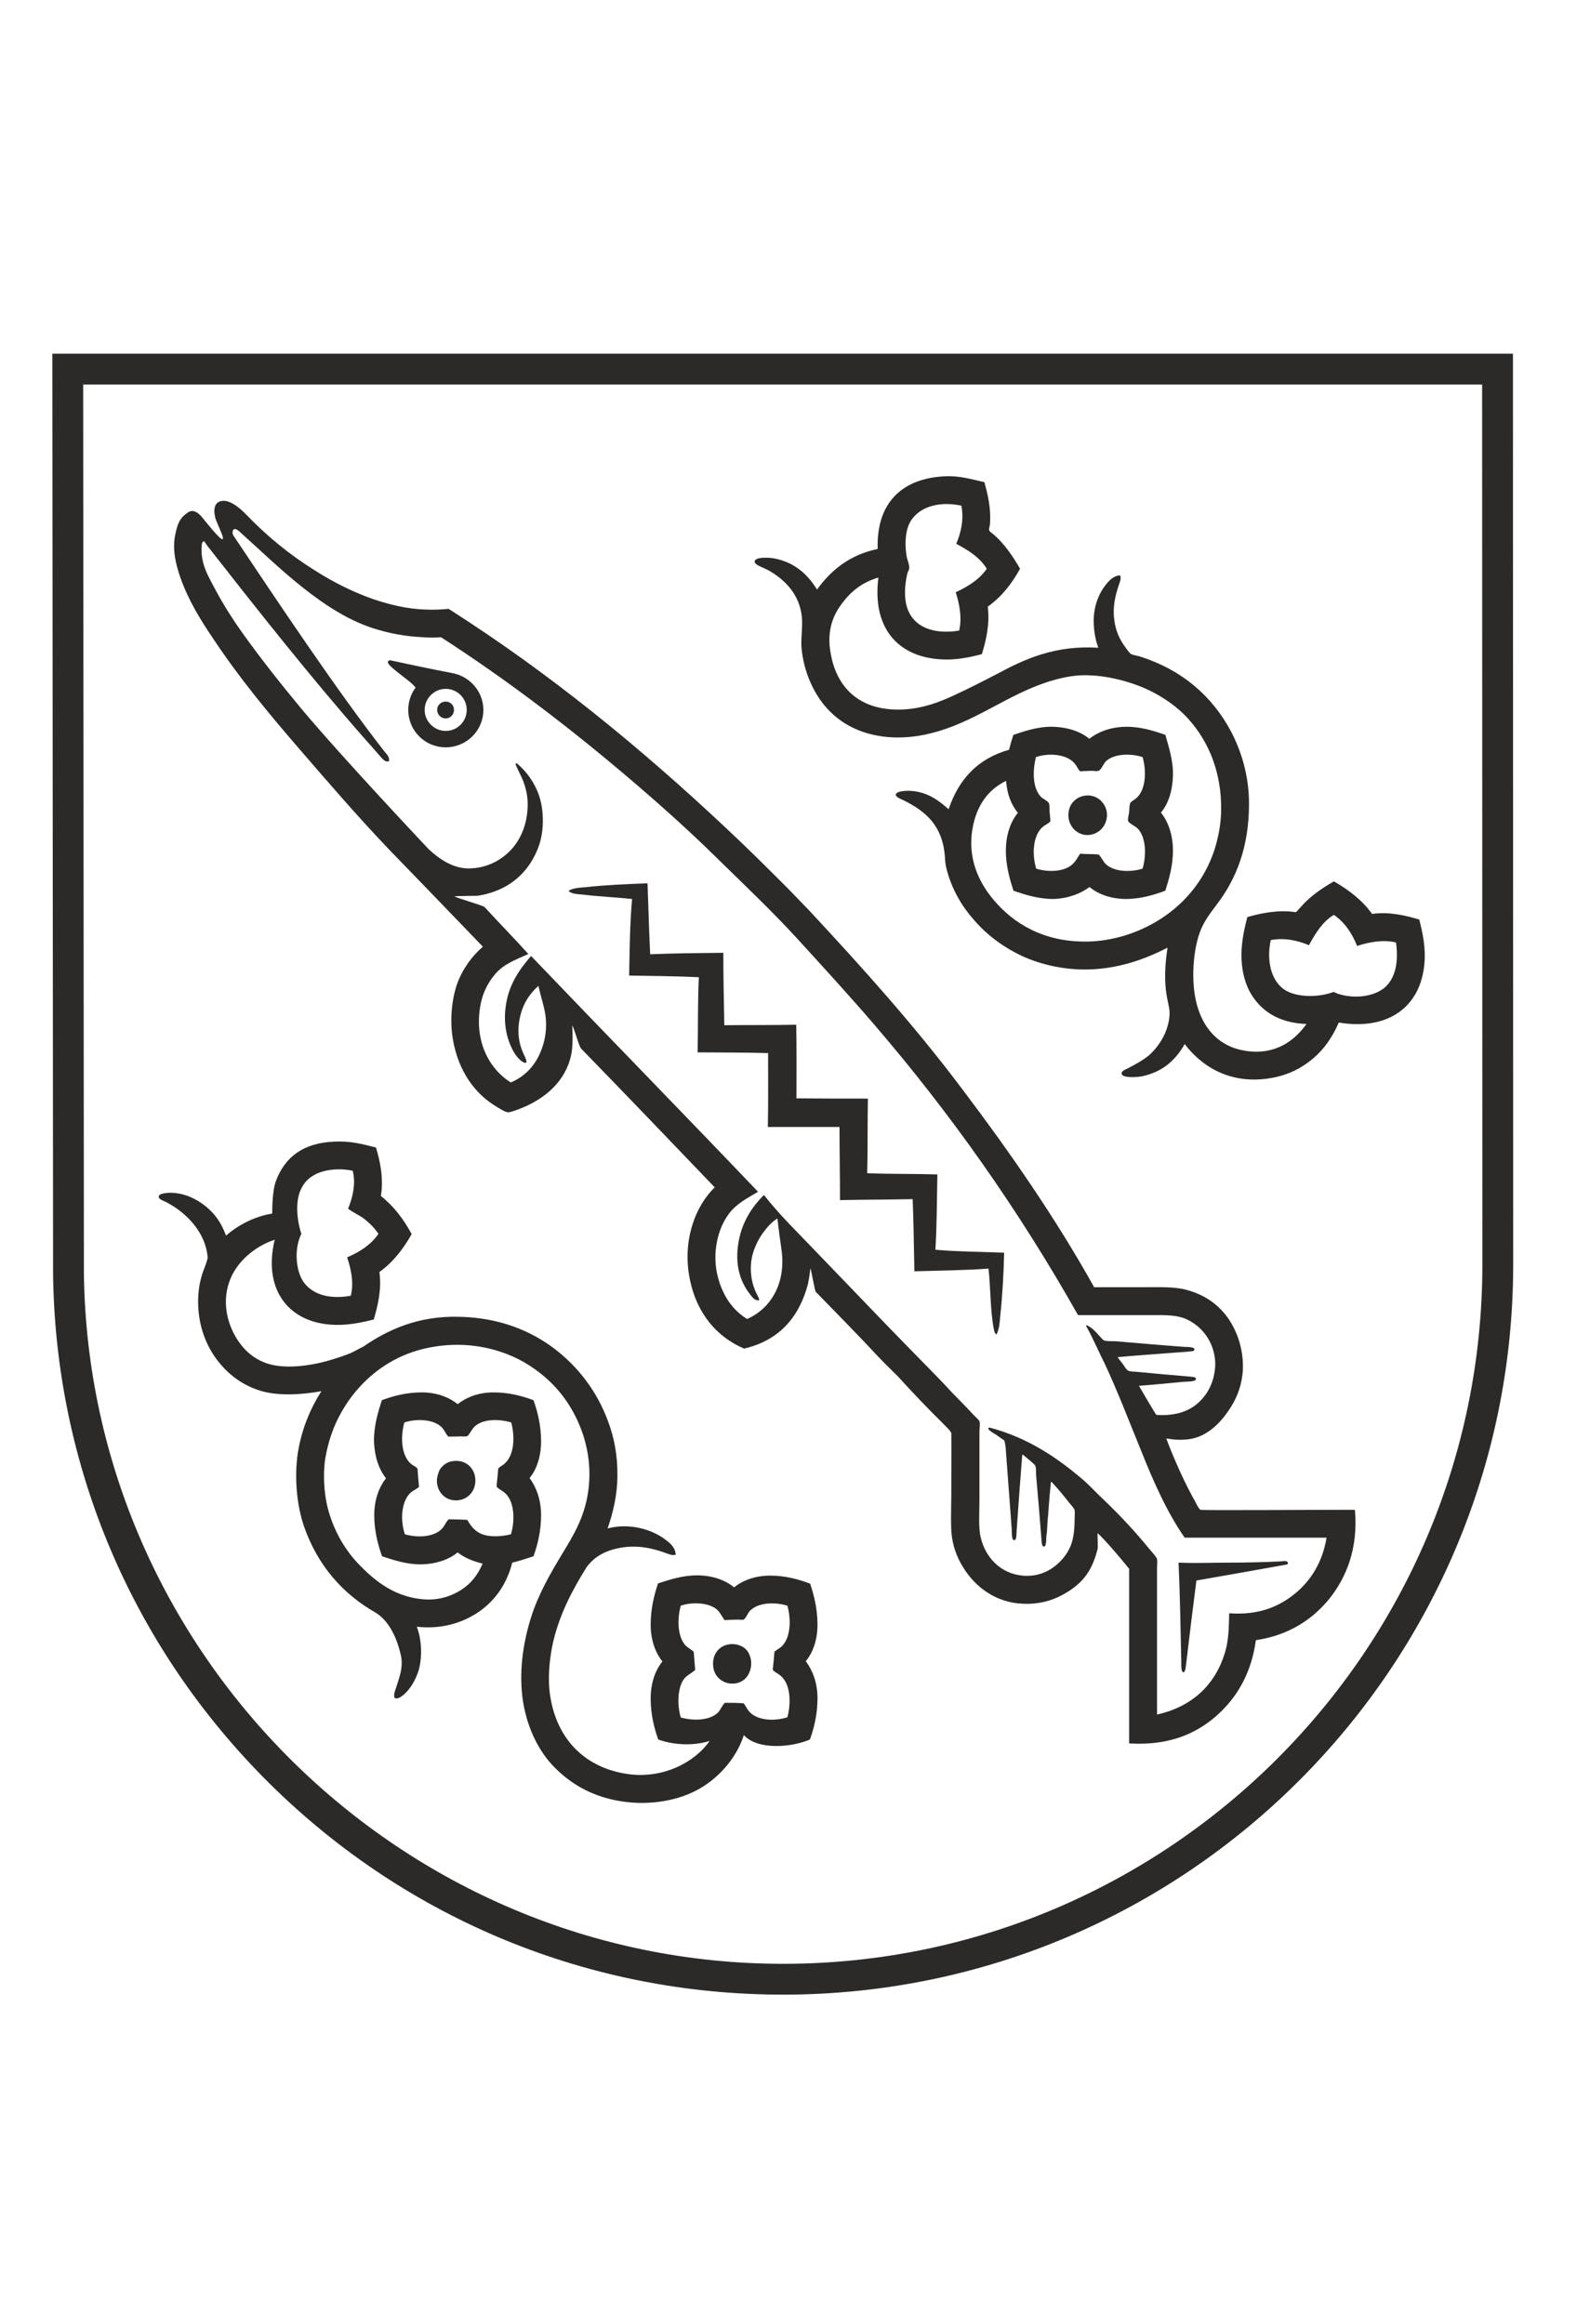 <?xml version="1.0" encoding="UTF-8"?>
<!DOCTYPE svg PUBLIC "-//W3C//DTD SVG 1.0//EN" "http://www.w3.org/TR/2001/REC-SVG-20010904/DTD/svg10.dtd">
<!-- Creator: CorelDRAW SE -->
<svg xmlns="http://www.w3.org/2000/svg" xml:space="preserve" width="65px" height="95px" version="1.0" style="shape-rendering:geometricPrecision; text-rendering:geometricPrecision; image-rendering:optimizeQuality; fill-rule:evenodd; clip-rule:evenodd"
viewBox="0 0 65 95"
 xmlns:xlink="http://www.w3.org/1999/xlink">
 <defs>
  <style type="text/css">
   <![CDATA[
    .fil1 {fill:#2B2A29}
    .fil0 {fill:#2B2A29;fill-rule:nonzero}
   ]]>
  </style>
 </defs>
 <g id="Warstwa_x0020_1">
  <g id="_996425784">
   <path class="fil0" d="M3.4 15.72l0.03 36.36c0.21,15.55 13.03,28.2 28.58,28.2 15.76,0 28.59,-12.83 28.59,-28.59 0,-0.2 -0.01,-31.14 -0.01,-35.97l-57.19 0zm28.61 65.82c-7.9,0 -15.35,-3.06 -20.97,-8.61 -5.61,-5.55 -8.77,-12.95 -8.87,-20.84l-0.03 -37.63 59.71 0 0 0.63c0,0 0.01,36.39 0.01,36.6 0,16.46 -13.38,29.85 -29.85,29.85z"/>
   <path class="fil1" d="M53.51 38.64c-0.42,-0.18 -0.98,-0.32 -1.56,-0.21 -0.18,0.83 0.01,1.59 0.48,1.97 0.47,0.38 1.42,0.4 2.09,0.15 0.08,0.03 0.12,0.06 0.19,0.08 0.7,0.22 1.47,0.1 1.9,-0.26 0.44,-0.39 0.57,-1.05 0.46,-1.84 -0.55,-0.14 -1.16,0 -1.59,0.14 -0.21,-0.52 -0.51,-0.97 -0.95,-1.27 -0.45,0.26 -0.76,0.76 -1.02,1.24zm-9.58 -7.43c-0.3,-0.37 -1.03,-0.45 -1.58,-0.26 -0.15,0.59 -0.13,1.29 0.21,1.63 0.08,0.08 0.29,0.17 0.32,0.26 0.04,0.1 0.02,0.25 0.03,0.37 0.01,0.13 0.03,0.25 0.03,0.37 -0.1,0.1 -0.22,0.14 -0.33,0.24 -0.38,0.34 -0.43,1.09 -0.25,1.69 0.55,0.17 1.25,0.12 1.55,-0.25 0.11,-0.11 0.15,-0.24 0.25,-0.36 0.24,0.02 0.51,0.01 0.75,0.03 0.12,0.12 0.17,0.26 0.28,0.38 0.33,0.33 1,0.36 1.52,0.2 0.17,-0.59 0.13,-1.31 -0.21,-1.65 -0.07,-0.07 -0.35,-0.21 -0.38,-0.29 -0.03,-0.1 0.03,-0.26 0.04,-0.37 0.01,-0.14 0.01,-0.25 0.04,-0.37 0.07,-0.09 0.16,-0.12 0.24,-0.19 0.4,-0.33 0.44,-1.1 0.27,-1.69 -0.53,-0.17 -1.19,-0.13 -1.51,0.18 -0.07,0.07 -0.2,0.36 -0.29,0.38 -0.08,0.03 -0.2,0 -0.28,0 -0.17,0.01 -0.33,0.01 -0.48,0.02 -0.09,-0.1 -0.13,-0.22 -0.22,-0.32zm-6.76 -9.8c-0.18,0.4 -0.18,0.91 -0.1,1.37 0.03,0.12 0.11,0.32 0.1,0.44 0,0.07 -0.06,0.16 -0.08,0.23 -0.06,0.27 -0.1,0.53 -0.09,0.85 0.02,1.18 0.93,1.68 2.21,1.48 0.13,-0.55 0,-1.13 -0.14,-1.57 0.5,-0.23 0.97,-0.52 1.27,-0.96 -0.29,-0.47 -0.76,-0.76 -1.25,-1.02 0.18,-0.41 0.33,-0.99 0.21,-1.56 -1,-0.21 -1.82,0.1 -2.13,0.74zm3.07 -1.7c0.14,0.5 0.28,1.06 0.23,1.73 -0.01,0.07 -0.05,0.18 -0.03,0.24 0.01,0.06 0.13,0.12 0.18,0.17 0.44,0.38 0.78,0.88 1.08,1.4 -0.34,0.62 -0.76,1.15 -1.32,1.55 0.09,0.72 -0.07,1.38 -0.24,1.94 -0.53,0.14 -1.11,0.26 -1.74,0.21 -1.75,-0.13 -2.75,-1.34 -2.49,-3.34 -0.69,0.2 -1.15,0.59 -1.52,1.1 -0.38,0.51 -0.6,1.17 -0.42,2.06 0.26,1.4 1.24,2.33 3,2.23 0.79,-0.05 1.44,-0.3 2.04,-0.58 0.61,-0.28 1.17,-0.57 1.75,-0.87 1.15,-0.62 2.38,-1.18 4.14,-1.07 -0.09,-0.24 -0.16,-0.54 -0.18,-0.86 -0.06,-0.69 0.15,-1.27 0.45,-1.67 0.15,-0.2 0.35,-0.42 0.62,-0.43 0.06,0.14 -0.02,0.29 -0.06,0.42 -0.13,0.39 -0.25,0.86 -0.18,1.38 0.05,0.46 0.22,0.82 0.45,1.13 0.07,0.09 0.16,0.24 0.24,0.29 0.11,0.05 0.25,0.06 0.37,0.1 1.7,0.54 2.95,1.61 3.73,3.09 0.4,0.78 0.72,1.76 0.72,2.93 0,1.78 -0.53,3.09 -1.33,4.13 -0.26,0.35 -0.52,0.68 -0.68,1.12 -0.31,0.86 -0.38,2.24 -0.06,3.16 0.29,0.87 0.92,1.54 1.94,1.69 1.22,0.18 1.99,-0.42 2.48,-1.1 -1.14,-0.04 -1.89,-0.54 -2.32,-1.32 -0.21,-0.39 -0.34,-0.92 -0.34,-1.49 0,-0.56 0.12,-1.09 0.24,-1.56 0.56,-0.16 1.27,-0.31 1.98,-0.2 0.07,-0.04 0.11,-0.12 0.17,-0.17 0.37,-0.44 0.86,-0.79 1.39,-1.09 0.61,0.35 1.16,0.77 1.56,1.33 0.71,-0.1 1.39,0.07 1.93,0.23 0.14,0.55 0.27,1.16 0.21,1.8 -0.15,1.76 -1.47,2.75 -3.5,2.41 -0.25,0.58 -0.59,1.08 -1.05,1.47 -0.46,0.39 -1.02,0.68 -1.72,0.8 -1.67,0.29 -2.85,-0.49 -3.53,-1.39 -0.36,0.64 -0.89,1.14 -1.75,1.32 -0.16,0.03 -0.8,0.09 -0.83,-0.11 -0.01,-0.12 0.19,-0.18 0.26,-0.22 0.29,-0.15 0.62,-0.33 0.85,-0.52 0.32,-0.28 0.6,-0.68 0.74,-1.1 0.08,-0.25 0.14,-0.53 0.1,-0.81 -0.04,-0.24 -0.11,-0.5 -0.14,-0.78 -0.06,-0.58 -0.02,-1.15 0.07,-1.72 -0.76,0.39 -1.67,0.75 -2.75,0.86 -1.14,0.12 -2.23,-0.1 -3.09,-0.47 -0.83,-0.37 -1.54,-0.9 -2.08,-1.53 -0.48,-0.54 -0.9,-1.24 -1.11,-2.06 -0.04,-0.17 -0.06,-0.26 -0.07,-0.49 -0.09,-1.31 -0.79,-1.88 -1.68,-2.33 -0.11,-0.05 -0.34,-0.13 -0.33,-0.24 0.02,-0.15 0.47,-0.16 0.62,-0.15 0.71,0.05 1.16,0.42 1.54,0.75 0.41,-1.22 1.19,-2.07 2.47,-2.43 0.05,-0.2 0.11,-0.41 0.18,-0.61 0.45,-0.15 1.02,-0.35 1.63,-0.33 0.61,0.02 1.12,0.2 1.47,0.49 0.36,-0.28 0.87,-0.48 1.48,-0.49 0.62,-0.01 1.17,0.17 1.63,0.33 0.13,0.47 0.33,1.05 0.31,1.68 -0.02,0.62 -0.19,1.14 -0.49,1.5 0.29,0.36 0.48,0.88 0.49,1.51 0.01,0.63 -0.16,1.2 -0.31,1.68 -0.45,0.17 -1.01,0.34 -1.63,0.34 -0.62,-0.01 -1.12,-0.2 -1.47,-0.49 -0.36,0.27 -0.87,0.47 -1.48,0.49 -0.61,0 -1.18,-0.18 -1.63,-0.34 -0.15,-0.47 -0.32,-1.04 -0.31,-1.68 0.01,-0.63 0.2,-1.15 0.49,-1.5 -0.27,-0.34 -0.44,-0.75 -0.48,-1.31 -0.8,0.39 -1.29,1.12 -1.41,2.21 -0.11,1.17 0.39,2.06 0.92,2.68 0.79,0.93 2.01,1.7 3.77,1.68 0.53,0 1.08,-0.1 1.55,-0.24 1.76,-0.54 3.14,-1.8 3.7,-3.55 0.14,-0.46 0.25,-0.98 0.26,-1.55 0.03,-1.74 -0.63,-3.05 -1.5,-3.93 -0.58,-0.57 -1.37,-1.05 -2.29,-1.33 -0.46,-0.14 -1.01,-0.26 -1.53,-0.28 -0.58,-0.04 -1.1,0.07 -1.59,0.21 -1.83,0.54 -3.15,1.74 -5.06,2.18 -0.5,0.12 -1.09,0.18 -1.66,0.13 -1.61,-0.15 -2.64,-1.03 -3.17,-2.26 -0.18,-0.41 -0.32,-0.91 -0.36,-1.46 -0.01,-0.32 0.03,-0.6 0.03,-0.88 0.03,-1.12 -0.66,-1.82 -1.4,-2.23 -0.15,-0.08 -0.55,-0.21 -0.54,-0.34 0,-0.21 0.63,-0.17 0.81,-0.13 0.84,0.16 1.37,0.67 1.74,1.27 0.58,-0.8 1.34,-1.42 2.48,-1.66 -0.06,-1.88 0.99,-2.89 2.75,-2.97 0.62,-0.03 1.1,0.13 1.61,0.24z"/>
   <path class="fil1" d="M35.77 41.92c-1.04,-1.21 -2.11,-2.38 -3.18,-3.55 -1.06,-1.16 -2.22,-2.25 -3.35,-3.36 -1.13,-1.11 -2.32,-2.17 -3.53,-3.2 -2.42,-2.06 -4.97,-4.01 -7.68,-5.76 -0.23,0.02 -0.48,0.02 -0.73,0 -0.7,-0.03 -1.32,-0.15 -1.86,-0.31 -2.16,-0.61 -4.13,-2.65 -5.64,-4 -0.31,-0.29 -0.33,0.06 -0.26,0.15 1.82,2.72 4.21,6.31 6.16,8.81 0.11,0.14 0.24,0.24 0.2,0.42 -0.15,0.05 -0.25,-0.09 -0.33,-0.17 -0.25,-0.29 -0.49,-0.56 -0.73,-0.83 -2.2,-2.51 -4.29,-5.16 -6.35,-7.79 -0.05,-0.06 -0.09,-0.13 -0.13,-0.19 -0.04,-0.03 -0.1,0.01 -0.11,0.12 -0.08,0.8 0.29,1.33 0.59,1.91 0.32,0.59 0.68,1.16 1.06,1.69 0.77,1.08 1.59,2.11 2.41,3.1 1.67,2 5.2,5.74 5.22,5.76 0.4,0.37 0.99,0.81 1.7,0.78 0.73,-0.03 1.27,-0.35 1.66,-0.76 0.4,-0.43 0.65,-1.02 0.68,-1.74 0.02,-0.39 -0.06,-0.74 -0.17,-1.04 -0.09,-0.25 -0.23,-0.47 -0.32,-0.71 -0.02,-0.04 0.03,-0.06 0.07,-0.03 0.38,0.33 0.69,0.75 0.88,1.28 0.21,0.61 0.22,1.42 0.01,2.05 -0.39,1.11 -1.23,1.87 -2.52,2.07 -0.05,0 -0.88,0.01 -0.94,0.02 0.07,0.07 1.16,0.37 1.23,0.44 0.65,0.71 1.15,1.21 1.79,1.92 -0.51,0.23 -0.99,0.4 -1.34,0.8 -0.33,0.38 -0.57,0.85 -0.65,1.49 -0.18,1.4 0.45,2.45 1.27,2.96 0.65,-0.27 1.1,-0.8 1.32,-1.53 0.12,-0.39 0.16,-0.84 0.09,-1.27 -0.07,-0.4 -0.2,-0.78 -0.28,-1.15 -0.36,0.33 -0.65,0.74 -0.77,1.36 -0.1,0.51 -0.03,0.99 0.14,1.37 0.04,0.11 0.16,0.3 0.14,0.39 -0.01,0.04 -0.08,0.04 -0.15,-0.01 -0.11,-0.06 -0.25,-0.22 -0.32,-0.33 -0.3,-0.48 -0.48,-1.15 -0.38,-1.9 0.11,-0.92 0.56,-1.54 1.04,-2.1 3.08,3.22 6.22,6.43 9.28,9.64 -0.44,0.26 -0.87,0.48 -1.18,0.88 -0.29,0.39 -0.49,0.88 -0.55,1.5 -0.06,0.68 0.09,1.26 0.31,1.72 0.22,0.47 0.55,0.84 0.97,1.1 0.95,-0.41 1.6,-1.44 1.41,-2.82 -0.06,-0.42 -0.12,-0.86 -0.17,-1.29 -0.24,0.15 -0.42,0.36 -0.59,0.59 -0.16,0.22 -0.3,0.49 -0.4,0.8 -0.19,0.62 -0.08,1.29 0.17,1.74 0.03,0.06 0.09,0.17 0.07,0.21 -0.01,0.03 -0.11,0 -0.17,-0.03 -0.06,-0.04 -0.09,-0.07 -0.15,-0.15 -0.41,-0.49 -0.66,-1.16 -0.54,-2.05 0.12,-0.91 0.55,-1.56 1.06,-2.07 0.64,0.82 1.42,1.57 2.16,2.35 1.49,1.54 2.92,3.05 4.44,4.59 0.35,0.36 0.74,0.75 1.1,1.15 0.27,0.28 0.57,0.57 0.84,0.87 0.08,0.09 0.23,0.21 0.27,0.29 0.04,0.08 0,0.29 0,0.42l0 2.81c0,0.52 -0.05,1.14 0.06,1.55 0.2,0.8 0.8,1.44 1.69,1.53 0.51,0.05 0.94,-0.1 1.26,-0.33 0.29,-0.21 0.56,-0.5 0.72,-0.89 0.11,-0.27 0.16,-0.64 0.16,-1.05 0,-0.13 0.02,-0.3 0,-0.41 -0.02,-0.08 -0.16,-0.22 -0.23,-0.31 -0.21,-0.27 -0.4,-0.5 -0.61,-0.73 -0.04,-0.04 -0.09,-0.12 -0.13,-0.11 -0.04,0.45 -0.08,0.88 -0.11,1.35 -0.03,0.24 -0.03,0.38 -0.05,0.69 -0.01,0.07 -0.03,0.19 -0.03,0.34 -0.01,0.1 -0.01,0.28 -0.11,0.26 -0.08,-0.01 -0.08,-0.23 -0.09,-0.36 -0.07,-0.88 -0.13,-1.64 -0.21,-2.51 -0.01,-0.14 0,-0.33 -0.03,-0.42 -0.03,-0.08 -0.36,-0.33 -0.4,-0.37 -0.05,-0.04 -0.1,-0.1 -0.14,-0.09 -0.08,1.01 -0.16,2.09 -0.23,3.11 -0.01,0.11 0.01,0.38 -0.1,0.38 -0.12,0 -0.09,-0.34 -0.1,-0.45 -0.08,-1.12 -0.17,-2.25 -0.25,-3.35 -0.01,-0.08 -0.04,-0.27 -0.06,-0.28 -0.11,-0.07 -0.22,-0.15 -0.33,-0.23 -0.11,-0.07 -0.24,-0.13 -0.32,-0.24 -0.01,-0.02 0.03,-0.06 0.06,-0.05 1.56,0.41 2.78,1.24 3.86,2.17 0.27,0.24 0.51,0.51 0.78,0.76 0.66,0.63 1.28,1.29 1.86,2 0.07,0.09 0.31,0.34 0.34,0.44 0.02,0.1 0,0.26 0,0.39l0 5.97c1.43,-0.32 2.38,-1.21 2.78,-2.54 0.14,-0.46 0.16,-0.99 0.17,-1.6 1.23,0.09 2.07,-0.29 2.71,-0.82 0.63,-0.52 1.11,-1.28 1.27,-2.27l-5.8 0c-0.73,-1.05 -1.28,-2.3 -1.79,-3.58 -0.49,-1.2 -0.96,-2.43 -1.49,-3.56 -0.04,-0.07 -0.23,-0.47 -0.28,-0.58 -0.13,-0.27 -0.26,-0.55 -0.4,-0.81 -0.02,-0.05 -0.08,-0.1 -0.06,-0.16 0.25,0.1 0.39,0.29 0.56,0.47 0.05,0.05 0.12,0.15 0.18,0.16 0.11,0.04 0.3,0.02 0.46,0.03 0.96,0.08 1.85,0.16 2.82,0.23 0.1,0 0.4,0 0.4,0.1 -0.01,0.07 -0.07,0.08 -0.13,0.08 -0.25,0.03 -0.5,0.04 -0.75,0.06 -0.76,0.06 -1.51,0.11 -2.26,0.18 0.06,0.1 0.14,0.18 0.21,0.28 0.07,0.09 0.14,0.24 0.24,0.28 0.07,0.03 0.22,0.03 0.34,0.04 0.74,0.07 1.37,0.13 2.11,0.19 0.14,0.02 0.32,0 0.3,0.12 -0.02,0.1 -0.44,0.09 -0.55,0.1 -0.62,0.06 -1.21,0.12 -1.78,0.16 0.22,0.37 0.68,1.18 0.72,1.19 1.07,0.07 1.69,-0.33 2.08,-0.94 0.2,-0.32 0.33,-0.76 0.32,-1.2 -0.04,-0.88 -0.58,-1.52 -1.22,-1.79 -0.37,-0.16 -0.86,-0.15 -1.36,-0.15l-3.03 0c-2.42,-4.29 -5.2,-8.23 -8.3,-11.84zm11.91 16.89c0.31,0.83 0.76,1.84 1.2,2.61 0.04,0.09 0.14,0.28 0.2,0.3 0.08,0.03 4.36,0 6.31,0 0.14,1.6 -0.36,2.77 -1.04,3.63 -0.7,0.86 -1.67,1.5 -3.01,1.7 -0.18,1.36 -0.79,2.37 -1.61,3.09 -0.83,0.73 -1.94,1.23 -3.57,1.13l0 -7.14c-0.36,-0.44 -0.9,-1.09 -1.29,-1.46 -0.01,0.09 0.02,0.56 0,0.65 -0.24,0.97 -0.67,1.46 -1.44,1.88 -0.44,0.24 -0.98,0.39 -1.61,0.36 -1.13,-0.04 -1.97,-0.71 -2.44,-1.48 -0.26,-0.41 -0.45,-0.9 -0.49,-1.49 -0.03,-0.65 0.01,-1.31 0,-1.97 0,-0.66 0.01,-1.33 0,-2.02 0,-0.09 -0.26,-0.32 -0.35,-0.42 -0.63,-0.62 -1.24,-1.26 -1.83,-1.91 -0.25,-0.25 -0.5,-0.49 -0.75,-0.75 -0.89,-0.96 -1.73,-1.8 -2.61,-2.71 -0.04,-0.03 -0.19,-0.93 -0.22,-0.96 0,0 -0.03,0.29 -0.1,0.64 -0.37,1.39 -1.2,2.31 -2.61,2.64 -1.13,-0.48 -1.93,-1.45 -2.21,-2.79 -0.34,-1.59 0.21,-3.04 1.01,-3.8 -1.84,-1.92 -3.62,-3.78 -5.46,-5.67 -0.09,-0.08 -0.29,-0.86 -0.37,-0.95 0,0.02 0.04,0.39 0,0.93 -0.07,0.79 -0.58,1.94 -2.34,2.55 -0.09,0.03 -0.21,0.07 -0.27,0.07 -0.12,0 -0.32,-0.13 -0.45,-0.21 -0.93,-0.54 -1.59,-1.49 -1.81,-2.74 -0.14,-0.77 -0.06,-1.63 0.16,-2.28 0.23,-0.64 0.62,-1.16 1.06,-1.54 -1.28,-1.33 -2.57,-2.67 -3.86,-4 -1.28,-1.34 -2.49,-2.75 -3.7,-4.15 -1.2,-1.39 -2.4,-2.84 -3.45,-4.42 -0.52,-0.77 -1.03,-1.58 -1.37,-2.56 -0.17,-0.5 -0.32,-1.09 -0.2,-1.69 0.09,-0.46 0.18,-0.7 0.52,-0.93 0.18,-0.13 0.39,-0.05 0.61,0.23 0.13,0.16 0.72,0.91 0.81,0.86 0.07,-0.03 -0.13,-0.44 -0.25,-0.73 -0.09,-0.21 -0.17,-0.66 0.09,-0.79 0.38,-0.2 0.9,0.28 1.13,0.52 0.86,0.89 1.76,1.63 2.82,2.29 0.74,0.47 1.51,0.86 2.36,1.16 0.66,0.22 1.37,0.41 2.21,0.43 0.27,0.01 0.56,0 0.88,-0.03 4.12,2.62 7.86,5.69 11.34,8.96 0.88,0.82 1.72,1.66 2.57,2.51 0.28,0.29 0.56,0.58 0.83,0.86 2.17,2.33 4.31,4.71 6.24,7.28 1.95,2.58 3.8,5.24 5.41,8.12l1.97 0c0.67,0 1.3,-0.03 1.81,0.11 1.01,0.27 1.69,0.92 2.05,1.82 0.2,0.49 0.3,1.1 0.23,1.66 -0.07,0.56 -0.27,1.01 -0.53,1.4 -0.48,0.73 -1.08,1.2 -1.81,1.24 -0.46,0.03 -0.71,-0.05 -0.77,-0.04z"/>
   <path class="fil1" d="M18.56 29.02c0,0.19 -0.15,0.35 -0.34,0.35 -0.19,0 -0.35,-0.16 -0.35,-0.35 0,-0.19 0.16,-0.34 0.35,-0.34 0.19,0 0.34,0.15 0.34,0.34z"/>
   <path class="fil0" d="M18.22 29.88c-0.47,0 -0.86,-0.39 -0.86,-0.86 0,-0.47 0.39,-0.86 0.86,-0.86 0.48,0 0.86,0.39 0.86,0.86 0,0.47 -0.38,0.86 -0.86,0.86zm0.24 -2.37c-0.67,-0.12 -2.52,-0.52 -2.52,-0.52 -0.22,0.06 0.06,0.27 0.12,0.33 0.37,0.32 0.79,0.59 0.93,0.79 -0.19,0.25 -0.3,0.57 -0.3,0.91 0,0.85 0.68,1.53 1.53,1.53 0.85,0 1.54,-0.68 1.54,-1.53 0,-0.76 -0.57,-1.39 -1.3,-1.51z"/>
   <path class="fil1" d="M44.41 32.52c0.6,-0.05 1.05,0.6 0.75,1.18 -0.18,0.38 -0.69,0.56 -1.07,0.34 -0.27,-0.14 -0.47,-0.48 -0.4,-0.88 0.06,-0.34 0.33,-0.61 0.72,-0.64z"/>
   <path class="fil1" d="M26.47 36.11c0.04,0.97 0.06,1.95 0.11,2.9 0.94,-0.04 2,-0.05 2.99,-0.06 0,0.99 0.02,1.98 0.04,2.96 0.94,-0.01 1.98,0 2.94,-0.02 0.02,0.99 0.01,2.01 0.01,3.01 0.97,0.01 1.94,0.01 2.92,0.01 -0.02,1.01 0,2.05 -0.03,3.05 0.94,0.04 1.92,0.02 2.87,0.05 -0.02,1.03 -0.02,2.09 -0.08,3.08 0.9,0.08 1.88,0.08 2.81,0.12 -0.02,0.86 -0.07,1.76 -0.16,2.59 -0.02,0.26 -0.04,0.53 -0.15,0.75 -0.09,-0.04 -0.1,-0.17 -0.12,-0.26 -0.14,-0.74 -0.12,-1.65 -0.21,-2.43 -0.94,0.07 -2.02,0.08 -3.03,0.11 -0.02,-0.99 -0.03,-1.98 -0.07,-2.95 -0.94,0.02 -1.99,0.02 -2.97,0.04 0,-1 -0.02,-1.98 -0.02,-2.99l-2.93 0c0.02,-0.99 0.01,-2.01 0.01,-3.02 -0.94,-0.03 -1.91,-0.02 -2.88,-0.03 0.02,-1.02 0,-2.08 0.05,-3.07 -0.93,-0.05 -1.9,-0.05 -2.85,-0.07 0.02,-1.06 0.03,-2.14 0.12,-3.13 -0.64,-0.07 -1.38,-0.1 -2.02,-0.18 -0.21,-0.02 -0.44,-0.02 -0.58,-0.15 0.18,-0.12 0.43,-0.13 0.67,-0.15 0.8,-0.09 1.7,-0.13 2.56,-0.16z"/>
   <path class="fil1" d="M29.3 65.79c-0.33,-0.28 -1.01,-0.31 -1.47,-0.15 -0.16,0.58 -0.13,1.32 0.23,1.66 0.1,0.09 0.21,0.13 0.3,0.23 0.02,0.25 0.04,0.49 0.06,0.74 -0.12,0.1 -0.26,0.18 -0.38,0.28 -0.35,0.32 -0.37,1.13 -0.21,1.66 0.54,0.15 1.19,0.12 1.52,-0.2 0.12,-0.13 0.16,-0.28 0.28,-0.4 0.27,0 0.52,0 0.77,0.02 0.09,0.11 0.13,0.22 0.22,0.33 0.32,0.37 1.02,0.42 1.57,0.24 0.16,-0.6 0.12,-1.35 -0.26,-1.68 -0.11,-0.11 -0.24,-0.14 -0.34,-0.26 0.03,-0.24 0.05,-0.49 0.07,-0.74 0.1,-0.09 0.21,-0.13 0.3,-0.22 0.36,-0.35 0.39,-1.08 0.23,-1.66 -0.56,-0.17 -1.24,-0.12 -1.55,0.23 -0.07,0.08 -0.16,0.31 -0.25,0.34 -0.08,0.02 -0.18,-0.01 -0.26,0 -0.18,0 -0.34,0.01 -0.51,0.02 -0.11,-0.15 -0.18,-0.32 -0.32,-0.44zm-11.24 -7.44c-0.32,-0.33 -1.02,-0.37 -1.53,-0.2 -0.17,0.61 -0.12,1.36 0.27,1.69 0.09,0.08 0.19,0.1 0.27,0.2 0.01,0.25 0.04,0.49 0.06,0.74 -0.1,0.1 -0.21,0.13 -0.32,0.22 -0.4,0.34 -0.46,1.11 -0.26,1.72 0.54,0.16 1.22,0.11 1.53,-0.24 0.11,-0.12 0.14,-0.25 0.26,-0.37 0.27,0 0.51,0.01 0.76,0.02 0.16,0.27 0.33,0.5 0.67,0.61 0.32,0.1 0.77,0.07 1.12,-0.02 0.17,-0.59 0.14,-1.35 -0.25,-1.69 -0.11,-0.1 -0.24,-0.14 -0.34,-0.26 0.02,-0.24 0.05,-0.49 0.07,-0.74 0.08,-0.09 0.18,-0.12 0.26,-0.2 0.39,-0.34 0.43,-1.08 0.27,-1.68 -0.53,-0.16 -1.18,-0.14 -1.5,0.17 -0.05,0.04 -0.1,0.12 -0.15,0.2 -0.04,0.06 -0.11,0.17 -0.15,0.19 -0.07,0.02 -0.19,0.01 -0.28,0.01 -0.19,0.01 -0.33,0 -0.49,0.01 -0.11,-0.11 -0.15,-0.26 -0.27,-0.38zm-5.19 -10.33c-0.24,0.13 -0.42,0.3 -0.55,0.56 -0.25,0.48 -0.2,1.25 0,1.86 -0.32,0.63 -0.23,1.63 0.17,2.07 0.4,0.45 1.05,0.6 1.85,0.46 0.14,-0.54 0,-1.14 -0.15,-1.57 0.52,-0.22 0.98,-0.52 1.28,-0.96 -0.15,-0.23 -0.34,-0.42 -0.55,-0.59 -0.21,-0.17 -0.47,-0.27 -0.69,-0.44 0.17,-0.41 0.33,-0.99 0.19,-1.55 -0.55,-0.12 -1.17,-0.05 -1.55,0.16zm2.5 -1.11c0.17,0.55 0.32,1.29 0.2,1.98 0.52,0.41 0.93,0.95 1.26,1.56 -0.34,0.6 -0.76,1.15 -1.32,1.55 0.1,0.72 -0.07,1.39 -0.23,1.94 -0.55,0.14 -1.15,0.26 -1.77,0.21 -1.75,-0.13 -2.76,-1.47 -2.28,-3.47 -0.83,0.27 -1.59,0.93 -1.86,1.73 -0.34,0.98 0.01,1.96 0.48,2.56 0.25,0.32 0.55,0.56 0.94,0.72 0.82,0.34 2.07,0.12 2.84,-0.13 0.36,-0.11 0.73,-0.23 1.04,-0.42 0.04,-0.02 0.09,-0.04 0.18,-0.09 1.02,-0.7 2.26,-1.27 3.95,-1.22 1.63,0.04 2.89,0.57 3.86,1.3 0.96,0.73 1.75,1.74 2.2,2.98 0.24,0.62 0.39,1.39 0.38,2.2 0,0.81 -0.18,1.53 -0.4,2.17 0.94,-0.24 1.86,0.06 2.39,0.48 0.19,0.14 0.39,0.33 0.39,0.6 -0.16,0.04 -0.33,-0.05 -0.48,-0.1 -0.43,-0.15 -0.95,-0.28 -1.55,-0.22 -0.99,0.11 -1.39,0.54 -1.6,0.81 -0.56,0.9 -1.08,1.85 -1.37,3.04 -0.14,0.61 -0.22,1.34 -0.16,1.99 0.2,1.9 1.36,3.17 3.19,3.44 1.43,0.21 2.74,-0.46 3.36,-1.35 -0.74,0.23 -1.56,0.14 -2.1,-0.06 -0.17,-0.47 -0.31,-1.04 -0.31,-1.68 0,-0.63 0.19,-1.15 0.48,-1.51 -0.29,-0.36 -0.48,-0.88 -0.48,-1.51 0,-0.64 0.14,-1.2 0.3,-1.68 0.46,-0.15 1.02,-0.34 1.64,-0.33 0.61,0.01 1.12,0.2 1.47,0.49 0.35,-0.28 0.85,-0.48 1.48,-0.48 0.63,0 1.18,0.16 1.63,0.33 0.16,0.48 0.3,1.04 0.3,1.68 0,0.62 -0.19,1.14 -0.48,1.49 0.28,0.37 0.48,0.88 0.48,1.52 0,0.64 -0.14,1.21 -0.31,1.68 -0.7,0.31 -2.12,0.46 -2.7,-0.18 -0.33,1.01 -1.1,1.82 -1.94,2.26 -0.85,0.45 -2.07,0.65 -3.28,0.41 -1.07,-0.21 -1.88,-0.7 -2.53,-1.36 -0.63,-0.64 -1.09,-1.57 -1.27,-2.63 -0.2,-1.23 0,-2.45 0.3,-3.43 0.3,-0.98 0.8,-1.84 1.27,-2.62 0.5,-0.83 0.99,-1.6 1.11,-2.79 0.13,-1.26 -0.24,-2.36 -0.69,-3.14 -0.47,-0.82 -1.13,-1.46 -1.95,-1.94 -0.82,-0.47 -1.92,-0.79 -3.16,-0.7 -1.19,0.09 -2.11,0.49 -2.85,1.05 -0.73,0.56 -1.31,1.29 -1.71,2.18 -0.2,0.46 -0.35,0.97 -0.43,1.52 -0.07,0.61 -0.03,1.23 0.09,1.79 0.24,1.02 0.75,1.88 1.39,2.51 0.61,0.62 1.41,1.25 2.56,1.34 0.63,0.05 1.15,-0.14 1.54,-0.39 0.4,-0.26 0.66,-0.59 0.87,-1.07 -0.4,-0.1 -0.75,-0.24 -1.02,-0.46 -0.35,0.29 -0.85,0.47 -1.47,0.49 -0.61,0.01 -1.16,-0.18 -1.62,-0.33 -0.17,-0.47 -0.32,-1.04 -0.32,-1.68 0,-0.64 0.2,-1.15 0.48,-1.51 -0.29,-0.36 -0.47,-0.89 -0.49,-1.51 -0.01,-0.63 0.17,-1.21 0.32,-1.68 0.45,-0.17 1,-0.32 1.63,-0.32 0.62,0 1.12,0.2 1.47,0.48 0.36,-0.28 0.85,-0.48 1.47,-0.48 0.63,0 1.18,0.15 1.63,0.32 0.17,0.47 0.31,1.04 0.31,1.68 0,0.62 -0.18,1.15 -0.47,1.5 0.27,0.37 0.47,0.88 0.47,1.52 0,0.64 -0.14,1.21 -0.31,1.68 -0.29,0.09 -0.56,0.19 -0.87,0.26 -0.21,0.85 -0.68,1.52 -1.32,1.98 -0.63,0.44 -1.49,0.76 -2.58,0.64 0.19,0.49 0.24,1.22 0.07,1.8 -0.12,0.37 -0.33,0.75 -0.62,0.99 -0.09,0.07 -0.21,0.17 -0.35,0.13 -0.07,-0.13 0.01,-0.29 0.05,-0.42 0.12,-0.39 0.32,-0.85 0.19,-1.37 -0.3,-1.29 -0.92,-1.64 -1.03,-1.71 -1.34,-0.76 -2.36,-1.93 -2.91,-3.49 -0.3,-0.85 -0.42,-2.01 -0.26,-3.06 0.16,-0.98 0.52,-1.81 0.96,-2.5 -0.82,0.15 -1.76,0.2 -2.47,-0.01 -0.7,-0.21 -1.25,-0.61 -1.66,-1.1 -0.41,-0.48 -0.74,-1.12 -0.86,-1.9 -0.11,-0.69 -0.04,-1.42 0.2,-2 0.04,-0.11 0.14,-0.37 0.14,-0.46 -0.08,-1 -0.84,-1.81 -1.68,-2.25 -0.09,-0.05 -0.33,-0.12 -0.32,-0.23 0,-0.12 0.25,-0.15 0.42,-0.16 0.55,-0.01 0.98,0.19 1.32,0.42 0.48,0.33 0.8,0.75 1.01,1.33 0.46,-0.4 1.13,-0.78 1.89,-0.9 0,-0.06 -0.01,-0.9 0.15,-1.33 0.37,-0.99 1.13,-1.56 2.38,-1.61 0.67,-0.04 1.19,0.11 1.71,0.24z"/>
   <path class="fil1" d="M18.52 59.73c0.54,-0.08 0.96,0.33 0.91,0.88 -0.04,0.44 -0.41,0.77 -0.88,0.72 -0.41,-0.04 -0.69,-0.39 -0.69,-0.8 0,-0.17 0.08,-0.37 0.11,-0.44 0.11,-0.17 0.28,-0.33 0.55,-0.36z"/>
   <path class="fil1" d="M48.91 64.61c-0.14,1.09 -0.28,2.21 -0.41,3.33 -0.02,0.12 -0.03,0.41 -0.11,0.42 -0.13,0.02 -0.09,-0.39 -0.1,-0.5 -0.03,-1.32 -0.05,-2.69 -0.11,-3.98 0.74,0.03 1.36,0 2.07,0 0.71,0 1.43,-0.02 2.1,-0.05 0.08,-0.01 0.29,-0.05 0.3,0.06 0,0.08 -0.07,0.07 -0.18,0.09 -1.18,0.21 -2.39,0.43 -3.56,0.63z"/>
   <path class="fil1" d="M29.9 67.21c0.27,-0.01 0.48,0.1 0.59,0.21 0.41,0.42 0.24,1.33 -0.46,1.4 -0.23,0.03 -0.46,-0.05 -0.62,-0.19 -0.13,-0.12 -0.26,-0.29 -0.26,-0.62 0,-0.46 0.31,-0.78 0.75,-0.8z"/>
  </g>
 </g>
</svg>
